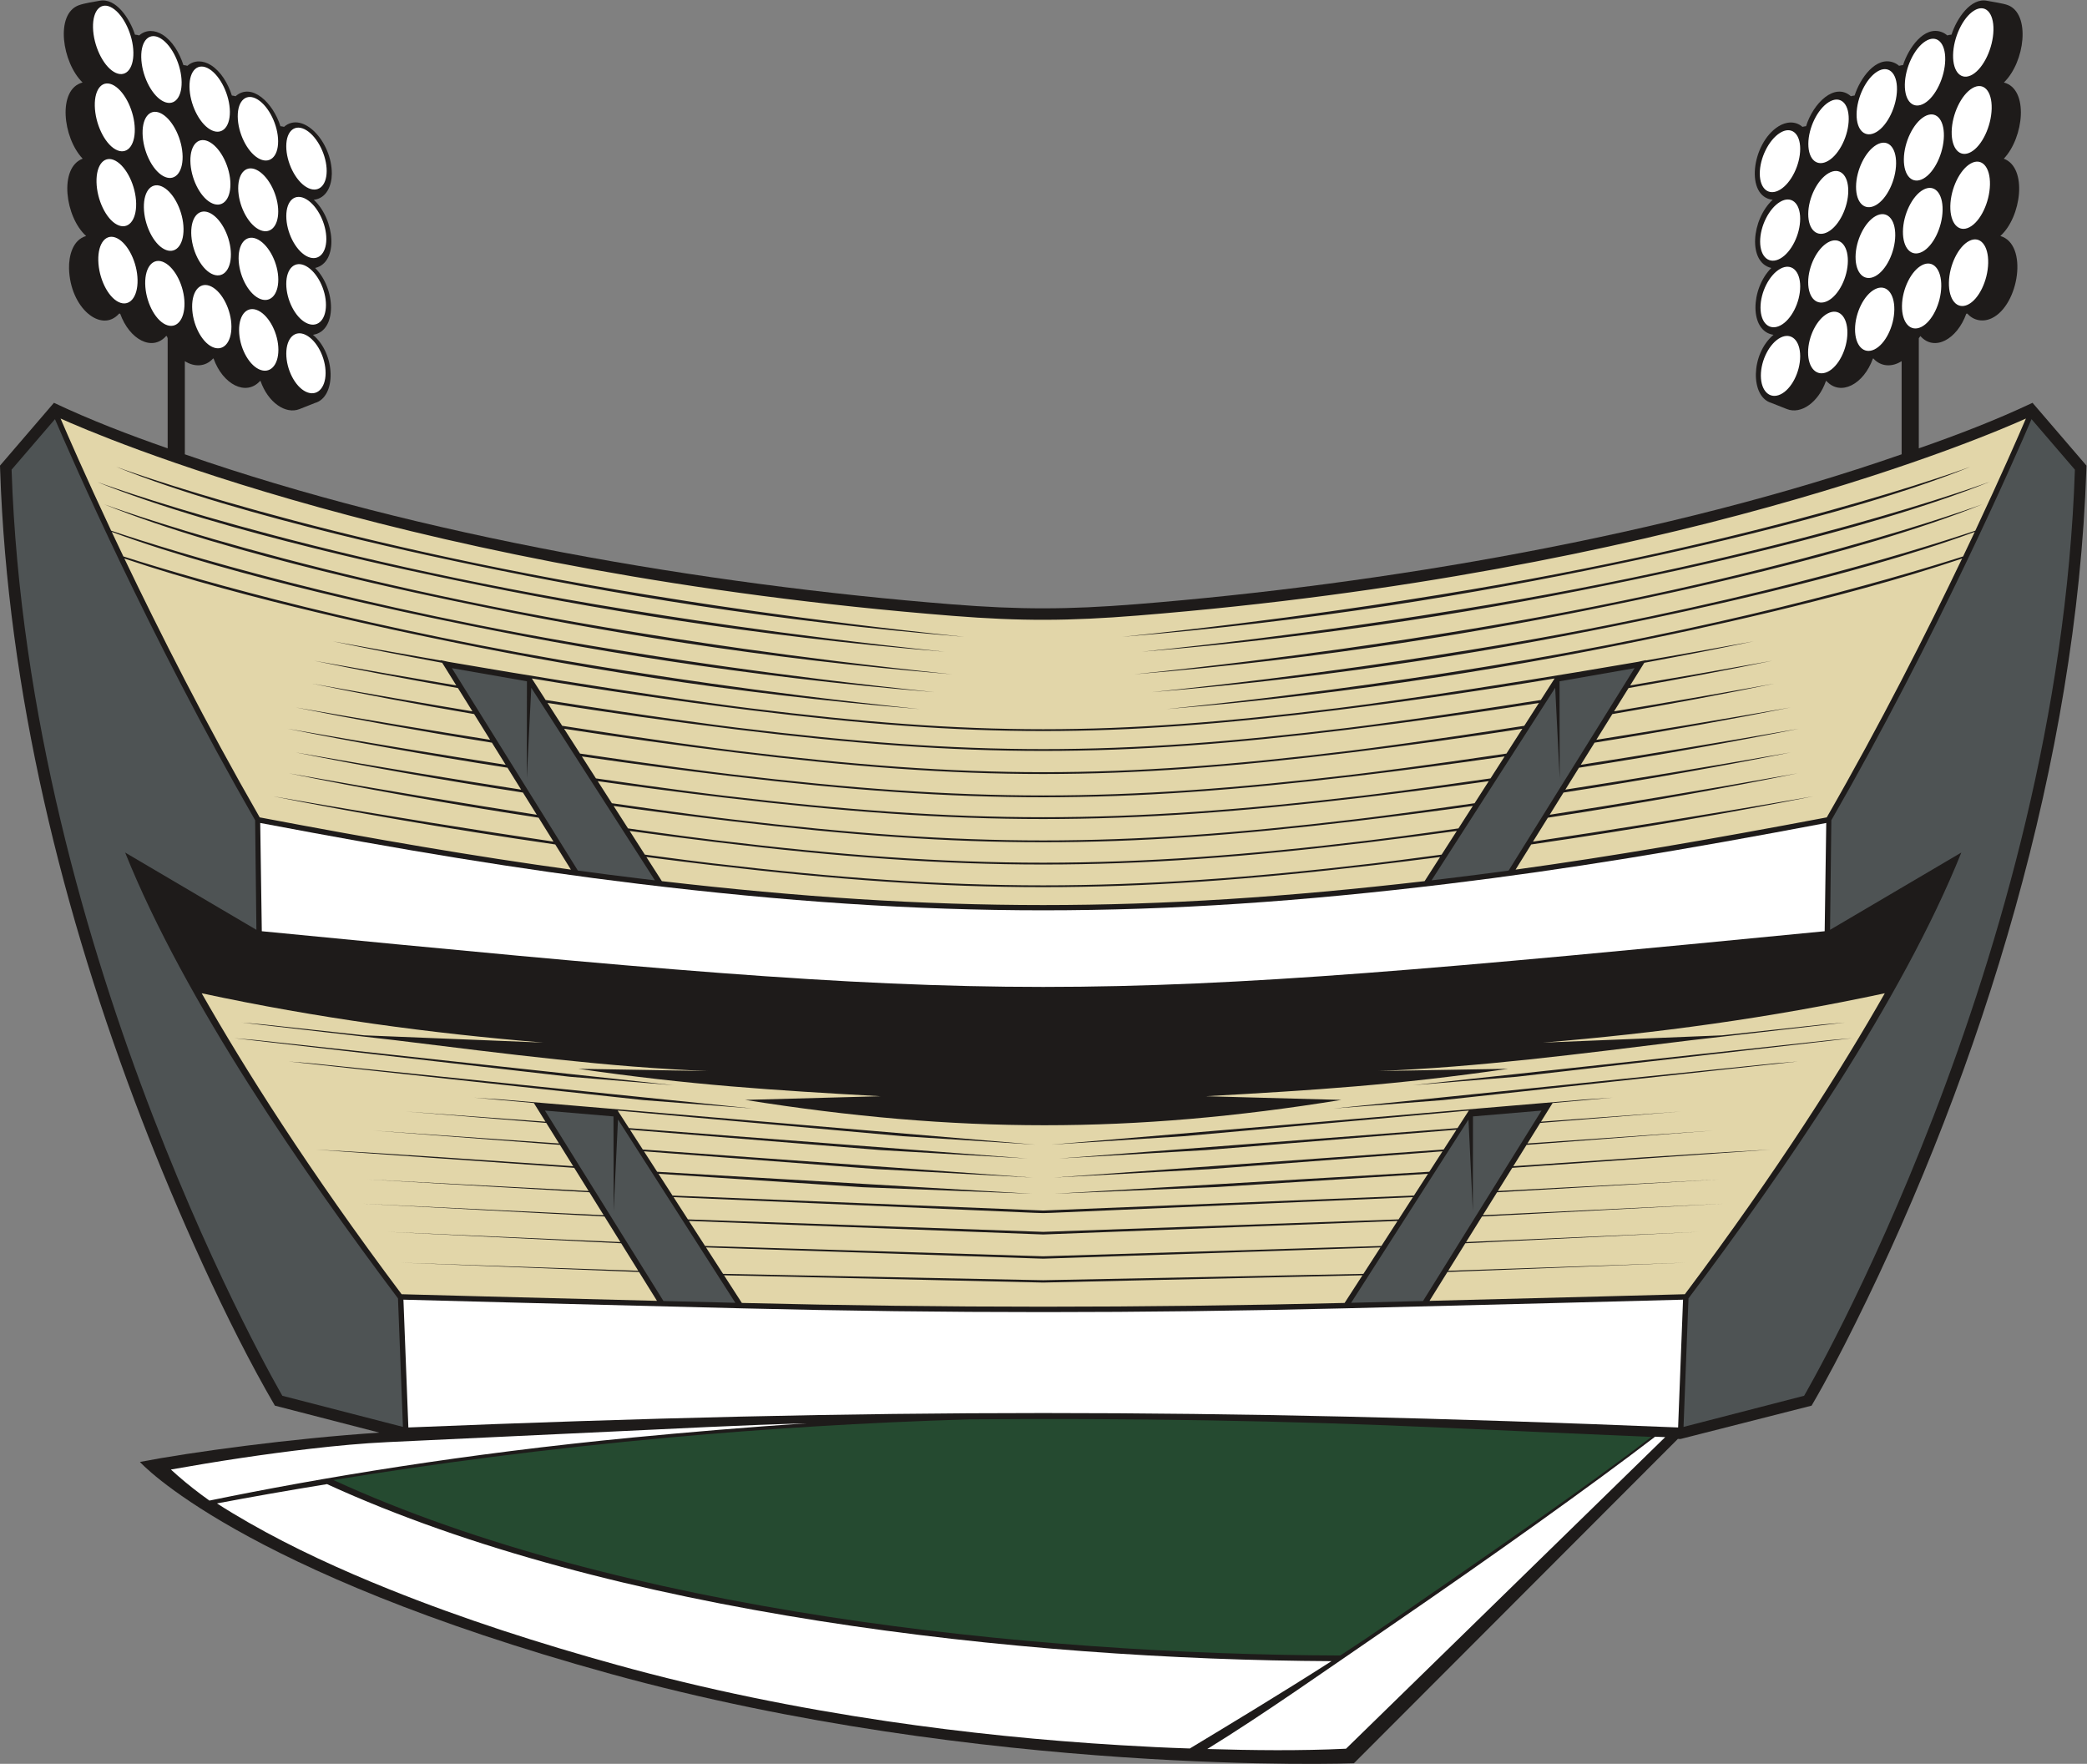 <?xml version="1.0" encoding="UTF-8" standalone="no"?>
<svg
   xmlns:dc="http://purl.org/dc/elements/1.1/"
   xmlns:cc="http://creativecommons.org/ns#"
   xmlns:rdf="http://www.w3.org/1999/02/22-rdf-syntax-ns#"
   xmlns:svg="http://www.w3.org/2000/svg"
   xmlns="http://www.w3.org/2000/svg"
   viewBox="0 0 728.453 615.64"
   height="615.64"
   width="728.453"
   xml:space="preserve"
   id="svg2"
   version="1.1"><rect x="0" y="0" width="728.453" height="615.64" fill="#808080" stroke="none"/><defs
     id="defs6" /><g
     transform="matrix(1.333,0,0,-1.333,0,615.64)"
     id="g10"><g
       transform="scale(0.1)"
       id="g12"><path
         id="path14"
         style="fill:#1e1b1a;fill-opacity:1;fill-rule:evenodd;stroke:none"
         d="m 439.027,3444.55 v 288.27 c -0.714,1.82 -1.406,3.66 -2.07,5.51 -0.68,0.05 -1.359,0.13 -2.039,0.21 -36.59,-41.21 -95.934,-9.07 -120.25,58.51 -0.922,0.07 -1.852,0.16 -2.773,0.29 -46.352,-52.6 -128.735,14.86 -131.114,118.2 -0.742,32.37 9.192,74.67 44.742,85 -54.941,49.18 -72.093,178.73 -9.046,202.41 -52.336,55.03 -66.399,182.29 -0.278,199.51 -53.465,52.04 -72.761,179.98 -9.351,202.48 15.558,5.52 36.996,8.26 53.625,11.47 43.328,8.82 79.742,-47.63 92.922,-88.65 3.753,-0.29 7.48,-0.99 11.125,-2.05 17.781,15.85 41.296,14.36 61.007,1.96 25.582,-16.08 44.45,-47.35 54.707,-79.61 3.536,-0.31 7.036,-0.98 10.473,-1.95 17.965,15.92 41.758,14.23 61.59,1.76 25.535,-16.06 44.641,-47.28 54.816,-79.53 3.278,-0.33 6.52,-0.96 9.719,-1.85 42.309,37.24 98.727,-17.94 117.379,-78.43 3.199,-0.33 6.375,-0.93 9.504,-1.78 48.965,42.76 125.527,-38.86 125.14,-122.69 -0.132,-30.35 -13.343,-64.53 -47.207,-68.24 55.563,-51.41 65.739,-164.13 3.555,-178.55 54.664,-54.59 57.961,-165.76 -5.711,-175.01 60.434,-50.85 60.879,-162.87 5.418,-178.39 -13.543,-5.47 -27.172,-10.8 -40.765,-16.15 -36.418,-14.42 -82.45,17.47 -102.004,73.69 l -1.063,0.11 c -37.062,-41.06 -97.914,-8.89 -121.816,58.56 l -1.328,0.15 c -19.676,-22.01 -49.161,-22.91 -73.918,-6.92 v -243.96 c 613.254,-213.58 1361.334,-341.3 2008.864,-392.83 177.29,-14.12 304.2,-13.87 481.44,0.3 646.27,51.67 1392.98,179.36 2005.05,392.53 v 243.96 c -24.76,-15.99 -54.24,-15.09 -73.92,6.92 l -1.33,-0.15 c -23.91,-67.45 -84.75,-99.62 -121.82,-58.56 l -1.06,-0.11 c -19.55,-56.2 -65.54,-88.08 -101.95,-73.71 l -41.31,16.32 c -54.95,16.05 -54.34,127.55 5.91,178.24 -63.68,9.25 -60.37,120.42 -5.72,175.01 -62.17,14.42 -52,127.14 3.56,178.55 -72.8,7.99 -55.38,147.82 14.95,192.15 20.14,12.7 44.49,14.93 62.99,-1.22 3.12,0.85 6.31,1.45 9.51,1.78 18.64,60.49 75.07,115.67 117.37,78.43 3.2,0.89 6.44,1.52 9.72,1.85 14.16,44.87 55.83,103.93 102.02,86.44 5.54,-2.1 10.3,-5.06 14.39,-8.67 3.43,0.97 6.93,1.64 10.46,1.95 14.06,44.16 54.72,103.42 100.82,86.56 5.76,-2.11 10.69,-5.16 14.9,-8.91 3.65,1.06 7.37,1.76 11.13,2.05 13.4,41.71 50.5,98.06 93.91,88.48 14.11,-2.81 41.38,-6.42 53.97,-11.33 59.59,-23.24 44.56,-148.68 -10.69,-202.45 66.12,-17.22 52.06,-144.48 -0.28,-199.51 63.05,-23.68 45.9,-153.23 -9.04,-202.41 73.68,-21.4 49.02,-181.09 -22.27,-215.2 -22.87,-10.94 -47.65,-6.66 -64.11,12 -0.91,-0.13 -1.84,-0.22 -2.77,-0.29 -24.32,-67.58 -83.66,-99.72 -120.24,-58.51 -1.36,-1.72 -2.33,-3.3 -4.11,-5.72 v -288.27 c 100.73,35.08 201.5,73.69 297.79,119.21 l 141.23,-164.43 -0.39,-11.66 C 5437.91,2633.81 5192.88,1826.4 4857.83,1152.6 4821.39,1079.31 4784.94,1008.66 4743.6,937.922 l -343.38,-87.34 -6.77,0.277 L 3545.19,1.539 c 0,0 -969.03,-35.449 -1946.08,233.981 C 622.051,504.941 366.352,790.539 366.352,790.539 498.91,816.148 764.27,852.309 993.398,867.281 L 719.77,937.941 C 593.621,1153.81 461.063,1453.48 370.914,1687.52 163.23,2226.68 19.625,2808.61 0.391,3387.67 L 0,3399.33 141.23,3563.76 c 96.293,-45.52 197.067,-84.13 297.797,-119.21 v 0" /><path
         id="path16"
         style="fill:#254a30;fill-opacity:1;fill-rule:evenodd;stroke:none"
         d="m 3509.62,283.742 c 46.51,30.41 84.44,55.848 129.64,86.957 257.05,176.91 521.2,359.563 684.91,485.371 -177.39,7.512 -363.19,15.77 -540.56,23.93 -414.81,19.09 -830.53,25.48 -1245.76,22.051 -275.84,-8.332 -536.26,-24.992 -778.46,-46.922 C 1427.32,825.059 1129.5,785.082 873.082,743.121 1622.11,399.449 2693.05,286.559 3509.62,283.742 v 0" /><path
         id="path18"
         style="fill:#ffffff;fill-opacity:1;fill-rule:evenodd;stroke:none"
         d="m 447.523,770.672 c 5.739,-5.32 11.422,-10.383 16.633,-14.973 26.637,-23.48 55.028,-45.539 84.203,-66.34 C 839.34,749.16 1215.9,812 1658.16,854.629 c 129.2,12.441 314.65,28.492 454.57,36.902 -155.74,-3.722 -362.09,-14.519 -517.81,-21.832 l -579.71,-27.25 C 948.445,839.32 881.594,832.98 815.156,825.309 692.438,811.16 569.473,792.34 447.523,770.672 Z M 3161.32,38.902 c 119.77,-3.57 243.52,-4.992 363.23,0.758 l 835.76,815.852 -26.45,1.117 C 4170.46,731.148 3904.69,541.691 3642.77,362.18 3468.82,242.941 3305.72,127.762 3161.32,38.902 Z M 568.121,681.941 c 27.313,-17.609 55.16,-34.293 82.871,-50.132 117.371,-67.118 242.25,-124.039 367.618,-174.457 194.34,-78.153 395.38,-142.493 597.2,-198.34 C 1848,194.75 2085.03,146.719 2323.35,111.57 2526.34,81.629 2730.92,60.941 2935.74,48.77 3001.52,44.859 3049.66,42.391 3115.6,40.281 3221.28,104.121 3353.77,183.98 3486.52,268.922 2671.54,272.93 1601.54,391.23 856.289,732.461 753.27,715.742 657.047,698.73 568.121,681.941 v 0" /><path
         id="path20"
         style="fill:#ffffff;fill-opacity:1;fill-rule:evenodd;stroke:none"
         d="m 1069.29,880.801 -12.9,334.619 c 64.71,-1.73 482.27,-12.89 889.69,-22.81 535.4,-13.05 1038.61,-12.99 1574.01,0.06 406.54,9.91 822.34,21.02 886.9,22.75 l -12.9,-334.619 c -1234.46,50.371 -2090.34,50.371 -3324.8,0 z m -383.767,1299.349 -4.136,283.46 c 376.703,-71.37 677.043,-121.34 989.993,-159.28 763.77,-92.6 1356.85,-92.6 2120.62,0 312.95,37.94 613.29,87.91 990,159.28 l -4.14,-283.46 c -1997.23,-194.44 -2095.11,-194.44 -4092.337,0 v 0" /><path
         id="path22"
         style="fill:#4e5354;fill-opacity:1;fill-rule:evenodd;stroke:none"
         d="m 3748.5,2313.41 c 13.98,1.64 27.93,3.3 41.84,4.99 53.53,6.49 106.68,13.33 159.9,20.57 l 329.85,529.98 -196.5,-34.4 0.44,-254.65 -11.79,237.66 -323.74,-504.15 z M 3537.93,1207.25 c 63.11,1.54 126.28,3.1 188.21,4.66 l 310.32,498.61 -179.49,-15.25 -0.38,-247.81 -11.41,239.68 -307.25,-479.89 z m -1612.48,0 c -63.1,1.54 -126.27,3.1 -188.21,4.66 l -310.32,498.61 179.49,-15.25 0.38,-247.81 11.42,239.68 307.24,-479.89 z m -210.57,1106.16 c -13.98,1.64 -27.92,3.3 -41.84,4.99 -53.52,6.49 -106.68,13.33 -159.91,20.57 l -329.83,529.98 196.49,-34.4 -0.44,-254.65 11.79,237.66 323.74,-504.15 v 0" /><path
         id="path24"
         style="fill:#e2d6a9;fill-opacity:1;fill-rule:evenodd;stroke:none"
         d="m 272.637,3298.07 c 1.988,-0.72 527.976,-195.95 1389.523,-334.94 83.33,-13.45 400.93,-65.88 831.27,-110.25 -502.37,41.08 -929.92,114.02 -1280.5,187.09 -56.6,11.79 -613.121,124.54 -940.293,258.1 z m -19.707,59.08 c 1.98,-0.72 527.972,-195.95 1389.52,-334.94 83.34,-13.44 400.93,-65.88 831.27,-110.25 -502.37,41.09 -929.93,114.02 -1280.51,187.09 -56.59,11.8 -613.112,124.54 -940.28,258.1 z m 51.402,39 c 1.981,-0.72 527.977,-195.95 1389.518,-334.94 83.34,-13.45 400.94,-65.88 831.28,-110.25 -502.38,41.08 -929.93,114.02 -1280.51,187.09 -56.59,11.79 -613.12,124.54 -940.288,258.1 z m 4886.408,-98.08 c -1.98,-0.72 -527.98,-195.95 -1389.52,-334.94 -83.33,-13.45 -400.93,-65.88 -831.27,-110.25 502.37,41.08 929.92,114.02 1280.51,187.09 56.59,11.79 613.11,124.54 940.28,258.1 z m 19.72,59.08 c -1.99,-0.72 -527.98,-195.95 -1389.52,-334.94 -83.34,-13.44 -400.94,-65.88 -831.27,-110.25 502.37,41.09 929.92,114.02 1280.5,187.09 56.6,11.8 613.11,124.54 940.29,258.1 z m -51.41,39 c -1.98,-0.72 -527.98,-195.95 -1389.52,-334.94 -83.34,-13.45 -400.93,-65.88 -831.28,-110.25 502.38,41.08 929.93,114.02 1280.51,187.09 56.6,11.79 613.12,124.54 940.29,258.1 z m -1428.74,-1084.86 40.58,63.26 c -56.88,-7.36 -114.54,-14.51 -172.85,-21.37 -652.8,-76.84 -1079.91,-76.84 -1732.69,0 -58.31,6.86 -115.97,14.01 -172.86,21.37 l 40.59,-63.26 c 721.18,-83.48 1276.04,-83.48 1997.23,0 z m -132.81,46.58 c 28.26,3.32 88.12,10.71 177.34,22.85 l 39.81,62.05 c -74.37,-10.2 -150.27,-20.02 -227.31,-29.34 -646.04,-78.11 -1065.26,-78.11 -1711.3,0 -77.04,9.32 -152.94,19.14 -227.31,29.34 l 39.81,-62.05 c 89.23,-12.14 149.08,-19.53 177.34,-22.85 652.46,-76.8 1079.17,-76.8 1731.62,0 z m -10.68,60.26 c 33.38,4.03 112.01,14.05 232.08,31.25 l 37.75,58.85 c -100.74,-14.05 -204.57,-27.53 -310.51,-40.08 -619.3,-73.34 -1009.59,-73.34 -1628.9,0 -105.94,12.55 -209.76,26.03 -310.51,40.08 l 37.76,-58.85 c 120.07,-17.2 198.7,-27.22 232.08,-31.25 645.72,-78.07 1064.52,-78.07 1710.25,0 z m -41.2,54.71 c 40.88,4.84 148.3,18.3 315.56,42.46 l 37.1,57.83 c -107.09,-15.1 -217.77,-29.55 -330.87,-42.94 -633.11,-74.98 -1038.32,-74.98 -1671.44,0 -113.09,13.39 -223.77,27.84 -330.87,42.94 l 37.1,-57.83 c 167.27,-24.16 274.68,-37.62 315.57,-42.46 618.96,-73.3 1008.88,-73.3 1627.85,0 z m 21.26,62.04 c 42.53,5.04 157.03,19.39 336,45.42 l 36.92,57.56 c -126.42,-18.34 -258.33,-35.89 -393.69,-51.92 -619.27,-73.34 -1009.57,-73.34 -1628.84,0 -135.36,16.03 -267.27,33.58 -393.7,51.92 l 36.93,-57.56 c 178.97,-26.03 293.47,-40.38 335.99,-45.42 632.79,-74.94 1037.61,-74.94 1670.39,0 z m -21.3,55.75 c 47.33,5.61 183.73,22.74 399,54.67 l 41.74,65.05 c -143.29,-22.13 -294.65,-43.32 -450.72,-62.37 -612.92,-74.83 -994.89,-74.83 -1607.82,0 -156.07,19.05 -307.42,40.24 -450.71,62.37 l 41.73,-65.05 c 215.27,-31.93 351.67,-49.06 399,-54.67 618.95,-73.3 1008.83,-73.3 1627.78,0 z m -10.5,62.04 c 50.79,6.2 207.32,26.52 456.15,65.34 l 38.41,59.87 c -157.07,-24.78 -324.54,-48.57 -497.82,-69.72 -610.45,-74.53 -989.81,-74.53 -1600.25,0 -173.28,21.15 -340.75,44.94 -497.82,69.72 l 38.4,-59.87 c 248.83,-38.82 405.37,-59.14 456.15,-65.34 612.6,-74.79 994.18,-74.79 1606.78,0 z m -3.78,60.17 c 53.92,6.59 227.01,29.08 503.28,72.75 l 36.19,56.41 c -177.76,-29.51 -370.82,-58.06 -571.82,-82.96 -589.21,-72.97 -945.3,-72.97 -1534.52,0 -200.99,24.9 -394.06,53.45 -571.82,82.96 l 36.19,-56.41 c 276.27,-43.67 449.36,-66.16 503.28,-72.75 610.14,-74.48 989.08,-74.48 1599.22,0 z M 669.238,1895.3 1763.79,1776.99 l -271.27,22.08 -879.192,101.04 55.91,-4.81 z m 145.879,-61.06 1156.373,-118.31 -286.59,22.08 -928.845,101.03 59.062,-4.8 z m 3979.023,61.06 -1094.55,-118.31 271.28,22.08 879.18,101.04 -55.91,-4.81 z m -145.88,-61.06 -1156.38,-118.31 286.61,22.08 928.83,101.03 -59.06,-4.8 z m -1127.44,-627.4 46.76,72.41 -835.89,-19 -835.88,19 46.75,-72.41 c 536.79,-13.08 1041.47,-13.08 1578.26,0 z m -789.13,59.49 838.32,16.68 44.72,69.27 -883.04,-29.5 -883.04,29.5 44.72,-69.27 838.32,-16.68 z m 0,62.67 885.47,27.04 42.3,65.51 -927.77,-35.43 -927.76,35.43 42.29,-65.51 885.47,-27.04 z m 0,63.95 930.39,32.65 37.62,58.27 -946.05,-41.09 c -19.59,-0.89 -24.32,-0.89 -43.92,0 l -946.04,41.09 37.62,-58.27 930.38,-32.65 z m 0,55.88 -970.68,39.18 -36.83,57.04 534.78,-35.16 443.53,-17.19 -981.67,57.57 -34.63,53.63 610.72,-46.74 407.36,-22.09 -1021.1,73.51 -33.46,51.82 656.34,-53.3 383.92,-22.08 -1043.03,79.67 -29.65,45.91 747.25,-67.2 346.7,-22.08 -1398.86,118.32 -71.45,4.79 157,-14.11 30.46,-48.94 -366.56,26.76 368.53,-29.93 33.51,-53.84 -487.128,33.82 489.388,-37.45 34.78,-55.89 c -223.3,14.82 -450.25,31.66 -673.312,43.42 l 675.952,-47.66 37.75,-60.65 -578.991,30.25 581.071,-33.6 37.37,-60.05 -630.559,30.12 632.629,-33.44 41.71,-67.02 -609.37,26.73 611.3,-29.83 44.86,-72.09 -622.15,21.25 624.08,-24.35 47.05,-75.6 c -337.31,8.47 -633.5,16.41 -668.68,17.35 -244.882,326.33 -413.128,593.96 -523.518,788.02 302.66,-64.96 597.458,-104.75 895.088,-129.17 l -469.167,19 -265.777,28.73 -55.906,4.81 402.59,-46.27 c 294.76,-36.29 560.17,-70.71 818.32,-80.66 l -338.86,5.8 c 292.46,-42.53 507.94,-56.03 791.54,-71.84 l -354.78,-9.59 c 554.74,-88.46 1015.79,-88.49 1561.08,0 l -354.78,9.59 c 283.59,15.81 499.08,29.31 791.53,71.84 l -338.84,-5.8 c 258.14,9.95 523.55,44.37 818.31,80.66 l 402.59,46.27 -55.9,-4.81 -265.78,-28.73 -469.17,-19 c 297.63,24.42 592.43,64.21 895.09,129.17 -110.39,-194.06 -278.64,-461.69 -523.51,-788.02 -35.19,-0.94 -331.38,-8.88 -668.69,-17.35 l 47.05,75.6 624.08,24.35 -622.15,-21.25 44.86,72.09 611.3,29.83 -609.37,-26.73 41.71,67.02 632.63,33.44 -630.56,-30.12 37.37,60.05 581.07,33.6 -578.99,-30.25 37.75,60.65 675.95,47.66 c -223.06,-11.76 -450.01,-28.6 -673.31,-43.42 l 34.79,55.89 489.38,37.45 -487.13,-33.82 33.51,53.84 368.53,29.93 -366.56,-26.76 30.46,48.94 157.01,14.11 -71.45,-4.79 -1398.86,-118.32 346.69,22.08 747.24,67.2 -29.63,-45.91 -1043.03,-79.67 383.91,22.08 656.35,53.3 -33.47,-51.82 -1021.09,-73.51 407.34,22.09 610.74,46.74 -34.63,-53.63 -981.68,-57.57 425.7,17.64 552.61,34.71 -36.83,-57.04 -970.68,-39.18 z M 158.578,3522.57 c 96.32,-43.49 932.172,-405.08 2336.052,-516.66 179.04,-14.23 304.82,-13.63 483.91,0.78 1397.98,112.48 2230.17,472.49 2326.26,515.88 -18.77,-43.82 -65.05,-150.08 -132.52,-293.66 -164.89,-55.26 -638.42,-201.78 -1325.17,-312.58 -83.34,-13.44 -400.93,-65.88 -831.27,-110.24 502.37,41.08 929.92,114.02 1280.5,187.09 52.96,11.03 543.55,110.45 874.47,232.6 -9.73,-20.69 -19.89,-42.15 -30.48,-64.29 -208.45,-66.17 -648.36,-191.72 -1254.23,-289.47 -83.33,-13.44 -400.92,-65.87 -831.27,-110.24 502.38,41.08 929.93,114.02 1280.51,187.09 49.22,10.26 476.62,96.9 802.38,207.16 -91.41,-191.04 -213.44,-432.59 -354.37,-677.77 -306.24,-58.06 -561.94,-101.98 -814.88,-136.8 l 40.97,65.86 c 281.46,40.86 535.23,85.51 738.53,126.05 -298.43,-51.81 -545.19,-90.65 -733.88,-118.59 l 39,62.66 c 248.01,38.1 471.7,78.88 653.8,116.18 -257.21,-45.86 -475.01,-81.56 -649.05,-108.54 l 36.19,58.15 c 224.35,34.86 427.02,71.4 595.02,105.11 -228.08,-39.84 -425.79,-72.01 -590.25,-97.45 l 35.71,57.38 c 216.71,33.94 412.62,69.37 575.82,102.11 -219.29,-38.3 -410.5,-69.51 -571.07,-94.48 l 36.09,57.98 c 192.07,30.9 366.22,62.66 513.67,92.24 -191.7,-33.48 -361.93,-61.54 -509.01,-84.75 l 41.91,67.35 c 156.41,26.8 299.04,53.94 422.38,79.44 -153.89,-27.7 -293.5,-51.69 -417.93,-72.3 l 37.99,61.03 c 138.35,24.18 265.06,48.48 376.16,71.45 -135.2,-24.34 -259.37,-45.81 -371.94,-64.65 l 36.95,59.36 c 103.72,19.07 199.79,38.04 286.25,56.18 -100.45,-18.35 -194.7,-35.06 -282.56,-50.25 l 0.62,1 c -7,-1.54 -13.78,-3.01 -20.38,-4.41 -444.88,-76.59 -720.71,-113.13 -791.02,-121.84 -588.9,-72.93 -944.6,-72.93 -1533.5,0 -70.31,8.71 -346.14,45.25 -791.02,121.84 -6.6,1.4 -13.38,2.87 -20.38,4.41 l 0.63,-1 c -87.87,15.19 -182.119,31.9 -282.568,50.25 86.461,-18.14 182.538,-37.11 286.258,-56.18 l 36.94,-59.36 c -112.57,18.84 -236.734,40.31 -371.941,64.65 111.094,-22.97 237.821,-47.27 376.171,-71.45 l 37.99,-61.03 c -124.44,20.61 -264.051,44.6 -417.934,72.3 123.34,-25.5 265.964,-52.64 422.374,-79.44 l 41.91,-67.35 c -147.08,23.21 -317.315,51.27 -509.011,84.75 147.45,-29.58 321.601,-61.34 513.681,-92.24 l 36.08,-57.98 c -160.57,24.97 -351.772,56.18 -571.061,94.48 163.195,-32.74 359.101,-68.17 575.811,-102.11 l 35.71,-57.38 c -164.45,25.44 -362.16,57.61 -590.256,97.45 168,-33.71 370.676,-70.25 595.026,-105.11 l 36.19,-58.15 c -174.04,26.98 -391.83,62.68 -649.052,108.54 182.102,-37.3 405.792,-78.08 653.812,-116.18 l 38.99,-62.66 c -188.68,27.94 -435.45,66.78 -733.876,118.59 203.301,-40.54 457.066,-85.19 738.526,-126.05 l 40.98,-65.86 c -252.94,34.82 -508.65,78.74 -814.893,136.8 -140.925,245.18 -262.957,486.73 -354.367,677.77 325.766,-110.26 753.16,-196.9 802.38,-207.16 350.58,-73.07 778.13,-146.01 1280.5,-187.09 -430.33,44.37 -747.93,96.8 -831.26,110.24 -605.87,97.75 -1045.788,223.3 -1254.229,289.47 -10.578,22.14 -20.746,43.6 -30.473,64.29 330.906,-122.15 821.512,-221.57 874.462,-232.6 350.58,-73.07 778.13,-146.01 1280.5,-187.09 -430.34,44.36 -747.93,96.8 -831.27,110.24 -686.743,110.8 -1160.278,257.32 -1325.165,312.58 -67.468,143.58 -113.742,249.84 -132.527,293.66 v 0" /><path
         id="path26"
         style="fill:#4e5354;fill-opacity:1;fill-rule:evenodd;stroke:none"
         d="m 4724.04,963.809 c 0,0 666.49,1141.521 709.03,2424.851 l -113.61,132.27 c -41.57,-97.22 -246.21,-566.72 -524.12,-1050.15 l -3.37,-286.98 343.73,202.37 C 4979.91,1998.06 4668.84,1548.52 4421.26,1218.8 l -12.97,-336.53 315.75,81.539 z m -3984.704,0 c 0,0 -666.481,1141.521 -709.02,2424.851 l 113.606,132.27 c 41.57,-97.22 246.215,-566.72 524.113,-1050.15 L 671.418,2183.8 327.68,2386.17 C 483.469,1998.06 794.543,1548.52 1042.12,1218.8 l 12.97,-336.53 -315.754,81.539 v 0" /><path
         id="path28"
         style="fill:#ffffff;fill-opacity:1;fill-rule:evenodd;stroke:none"
         d="m 5032.93,3924.27 c -28.53,-14.62 -52.05,-62.28 -52.64,-106.59 -0.58,-44.31 21.81,-69.13 50.12,-55.57 28.31,13.54 51.96,61.2 52.75,106.58 0.8,45.37 -21.7,70.18 -50.23,55.58 z m -123.33,-63.13 c -28.53,-14.61 -51.89,-61.31 -52.21,-104.35 -0.3,-43.03 22.31,-66.89 50.62,-53.34 28.31,13.54 51.75,60.25 52.26,104.34 0.52,44.1 -22.14,67.96 -50.67,53.35 z m -123.39,-63.22 c -28.55,-14.61 -51.71,-60.42 -51.78,-102.12 -0.05,-41.71 22.86,-64.45 51.17,-50.9 28.32,13.54 51.5,59.18 51.77,102.01 0.28,42.82 -22.6,65.61 -51.16,51.01 z m -124.06,-63.55 c -28.53,-14.61 -51.56,-59.19 -51.35,-99.68 0.22,-40.48 23.34,-62.32 51.65,-48.77 28.31,13.55 51.26,58.08 51.29,99.67 0.03,41.6 -23.06,63.39 -51.59,48.78 z m 498.35,456.09 c -28.78,-15.95 -52.77,-65.78 -53.62,-111.37 -0.86,-45.59 21.62,-70.4 50.17,-55.58 28.57,14.83 52.55,64.61 53.62,111.26 1.08,46.65 -21.4,71.62 -50.17,55.69 z m -124.56,-68.87 c -28.81,-15.88 -52.55,-64.71 -53.13,-109.02 -0.58,-44.31 22.05,-68.17 50.61,-53.34 28.56,14.81 52.45,63.65 53.25,109.02 0.8,45.38 -21.93,69.23 -50.73,53.34 z m -124.49,-68.86 c -28.81,-15.88 -52.4,-63.65 -52.7,-106.68 -0.3,-43.04 22.6,-65.78 51.16,-51.01 28.56,14.77 52.21,62.59 52.76,106.69 0.55,44.1 -22.43,66.89 -51.22,51 z m -124.51,-68.75 c -28.8,-15.94 -52.19,-62.69 -52.25,-104.45 -0.07,-41.76 23.05,-63.55 51.65,-48.67 28.58,14.87 51.99,61.52 52.26,104.35 0.28,42.83 -22.85,64.71 -51.66,48.77 z m -125.28,-69.28 c -28.78,-15.89 -51.99,-61.53 -51.78,-102.02 0.22,-40.48 23.59,-61.15 52.14,-46.33 28.57,14.82 51.78,60.47 51.78,102.02 0,41.54 -23.37,62.21 -52.14,46.33 z m 502.88,472.87 c -29.04,-17.21 -53.24,-68.01 -54.1,-113.59 -0.86,-45.59 21.84,-69.6 50.66,-53.46 28.84,16.16 52.98,67.06 54.06,113.71 1.07,46.65 -21.57,70.56 -50.62,53.34 z m -125.65,-74.38 c -29.09,-17.16 -53.1,-66.96 -53.68,-111.26 -0.58,-44.31 22.32,-67.21 51.16,-51.11 28.84,16.09 52.85,65.98 53.68,111.36 0.83,45.37 -22.08,68.17 -51.16,51.01 z m -125.6,-74.17 c -29.08,-17.16 -52.92,-66.04 -53.25,-109.14 -0.34,-43.09 22.88,-64.76 51.72,-48.66 28.83,16.09 52.57,64.92 53.12,109.02 0.55,44.1 -22.51,65.94 -51.59,48.78 z m -125.66,-74.28 c -29.06,-17.22 -52.7,-64.98 -52.77,-106.69 -0.06,-41.71 23.31,-62.53 52.15,-46.44 28.84,16.1 52.37,63.87 52.64,106.69 0.27,42.83 -22.98,63.65 -52.02,46.44 z m -126.4,-74.81 c -29.05,-17.16 -52.55,-63.86 -52.33,-104.35 0.22,-40.49 23.86,-60.25 52.69,-44.1 28.84,16.15 52.15,62.81 52.15,104.35 0,41.55 -23.46,61.26 -52.51,44.1 z m 507.43,500.5 c -29.32,-18.48 -53.71,-70.34 -54.54,-115.93 -0.83,-45.59 22.08,-68.44 51.16,-51.01 29.09,17.43 53.47,69.28 54.54,115.94 1.08,46.64 -21.83,69.49 -51.16,51 z m -126.82,-79.91 c -29.33,-18.44 -53.44,-69.34 -54.06,-113.7 -0.6,-44.37 22.48,-66.05 51.6,-48.68 29.11,17.38 53.34,68.24 54.16,113.61 0.84,45.37 -22.38,67.21 -51.7,48.77 z m -126.77,-79.8 c -29.33,-18.44 -53.28,-68.6 -53.61,-111.58 -0.35,-42.98 23.05,-63.6 52.13,-46.23 29.09,17.38 53.04,67.16 53.63,111.26 0.57,44.1 -22.83,64.99 -52.15,46.55 z m -126.83,-79.91 c -29.33,-18.55 -53.03,-67.32 -53.13,-109.13 -0.09,-41.82 23.46,-61.43 52.58,-44 29.11,17.42 52.88,66.2 53.18,109.03 0.31,42.82 -23.3,62.64 -52.63,44.1 z m -127.57,-80.45 c -29.32,-18.48 -52.88,-66.15 -52.69,-106.69 0.18,-40.53 24.04,-59.24 53.12,-41.86 29.09,17.37 52.64,65.25 52.7,106.79 0.06,41.55 -23.8,60.25 -53.13,41.76 z M 430.453,3931.07 c 28.531,-14.61 52.051,-62.27 52.633,-106.58 0.586,-44.32 -21.809,-69.13 -50.113,-55.58 -28.317,13.55 -51.961,61.21 -52.758,106.59 -0.801,45.37 21.711,70.18 50.238,55.57 z m 123.324,-63.12 c 28.532,-14.61 51.907,-61.32 52.207,-104.36 0.309,-43.03 -22.293,-66.88 -50.609,-53.34 -28.309,13.55 -51.742,60.25 -52.266,104.35 -0.515,44.1 22.145,67.96 50.668,53.35 z m 123.395,-63.23 c 28.558,-14.61 51.711,-60.41 51.777,-102.12 0.059,-41.71 -22.851,-64.44 -51.168,-50.89 -28.312,13.54 -51.496,59.18 -51.773,102.01 -0.278,42.82 22.605,65.61 51.164,51 z m 124.058,-63.54 c 28.532,-14.62 51.563,-59.19 51.348,-99.68 -0.211,-40.49 -23.34,-62.32 -51.648,-48.77 -28.313,13.55 -51.262,58.07 -51.285,99.67 -0.032,41.6 23.058,63.38 51.585,48.78 z m -498.339,456.08 c 28.769,-15.94 52.754,-65.78 53.617,-111.37 0.859,-45.58 -21.621,-70.39 -50.18,-55.57 -28.558,14.82 -52.543,64.61 -53.617,111.26 -1.074,46.65 21.406,71.62 50.18,55.68 z m 124.554,-68.86 c 28.805,-15.88 52.543,-64.71 53.125,-109.02 0.582,-44.32 -22.05,-68.17 -50.609,-53.35 -28.559,14.82 -52.449,63.65 -53.246,109.03 -0.797,45.37 21.93,69.23 50.73,53.34 z m 124.493,-68.86 c 28.804,-15.88 52.394,-63.65 52.695,-106.69 0.308,-43.03 -22.602,-65.77 -51.156,-51.01 -28.559,14.78 -52.207,62.59 -52.762,106.7 -0.547,44.09 22.422,66.89 51.223,51 z m 124.5,-68.75 c 28.8,-15.94 52.199,-62.69 52.261,-104.45 0.063,-41.77 -23.062,-63.55 -51.652,-48.68 -28.59,14.88 -51.988,61.54 -52.266,104.36 -0.277,42.82 22.848,64.71 51.657,48.77 z m 125.285,-69.29 c 28.773,-15.88 51.992,-61.52 51.777,-102.01 -0.215,-40.49 -23.582,-61.15 -52.145,-46.33 -28.558,14.82 -51.777,60.47 -51.777,102.02 0,41.54 23.375,62.21 52.145,46.32 z M 298.84,4394.38 c 29.047,-17.22 53.246,-68 54.105,-113.6 0.86,-45.59 -21.832,-69.6 -50.672,-53.45 -28.832,16.15 -52.972,67.06 -54.046,113.71 -1.075,46.64 21.558,70.56 50.613,53.34 z M 424.496,4320 c 29.082,-17.17 53.098,-66.96 53.68,-111.27 0.586,-44.3 -22.324,-67.2 -51.164,-51.1 -28.832,16.09 -52.848,65.98 -53.676,111.35 -0.824,45.38 22.078,68.18 51.16,51.02 z m 125.602,-74.18 c 29.078,-17.16 52.91,-66.04 53.246,-109.13 0.34,-43.09 -22.875,-64.77 -51.711,-48.67 -28.836,16.1 -52.574,64.93 -53.133,109.02 -0.547,44.1 22.516,65.94 51.598,48.78 z m 125.66,-74.28 c 29.047,-17.21 52.699,-64.98 52.758,-106.68 0.062,-41.72 -23.313,-62.54 -52.149,-46.44 -28.832,16.1 -52.359,63.86 -52.633,106.69 -0.273,42.82 22.977,63.65 52.024,46.43 z m 126.398,-74.81 c 29.051,-17.15 52.539,-63.86 52.324,-104.35 -0.21,-40.48 -23.859,-60.25 -52.695,-44.1 -28.832,16.15 -52.14,62.81 -52.14,104.36 0,41.54 23.46,61.25 52.511,44.09 z m -507.433,500.51 c 29.332,-18.49 53.711,-70.35 54.539,-115.94 0.828,-45.58 -22.082,-68.43 -51.16,-51.01 -29.082,17.43 -53.469,69.29 -54.543,115.94 -1.075,46.65 21.836,69.49 51.164,51.01 z m 126.824,-79.92 c 29.328,-18.43 53.433,-69.33 54.051,-113.69 0.613,-44.36 -22.485,-66.05 -51.594,-48.68 -29.109,17.37 -53.34,68.23 -54.168,113.6 -0.828,45.38 22.387,67.21 51.711,48.77 z m 126.769,-79.8 c 29.325,-18.43 53.282,-68.59 53.618,-111.57 0.336,-42.99 -23.063,-63.61 -52.145,-46.23 -29.082,17.37 -53.035,67.16 -53.617,111.26 -0.586,44.1 22.816,64.98 52.144,46.54 z m 126.829,-79.91 c 29.328,-18.54 53.035,-67.32 53.125,-109.13 0.089,-41.81 -23.465,-61.42 -52.571,-44 -29.113,17.43 -52.886,66.21 -53.187,109.03 -0.309,42.83 23.304,62.64 52.633,44.1 z m 127.558,-80.44 c 29.328,-18.49 52.883,-66.15 52.703,-106.69 -0.187,-40.54 -24.051,-59.25 -53.125,-41.87 -29.082,17.38 -52.64,65.25 -52.703,106.8 -0.058,41.54 23.801,60.25 53.125,41.76 z M 307.066,3994.4 c 28.532,-14.61 52.297,-63.33 53.125,-108.92 0.825,-45.58 -21.308,-71.46 -49.625,-57.91 -28.316,13.55 -52.113,62.16 -53.187,108.81 -1.074,46.66 21.156,72.64 49.687,58.02 z m 4849.254,-6.81 c -28.53,-14.61 -52.31,-63.32 -53.13,-108.91 -0.83,-45.59 21.31,-71.47 49.62,-57.92 28.32,13.55 52.12,62.17 53.2,108.82 1.07,46.65 -21.17,72.63 -49.69,58.01 v 0" /></g></g></svg>